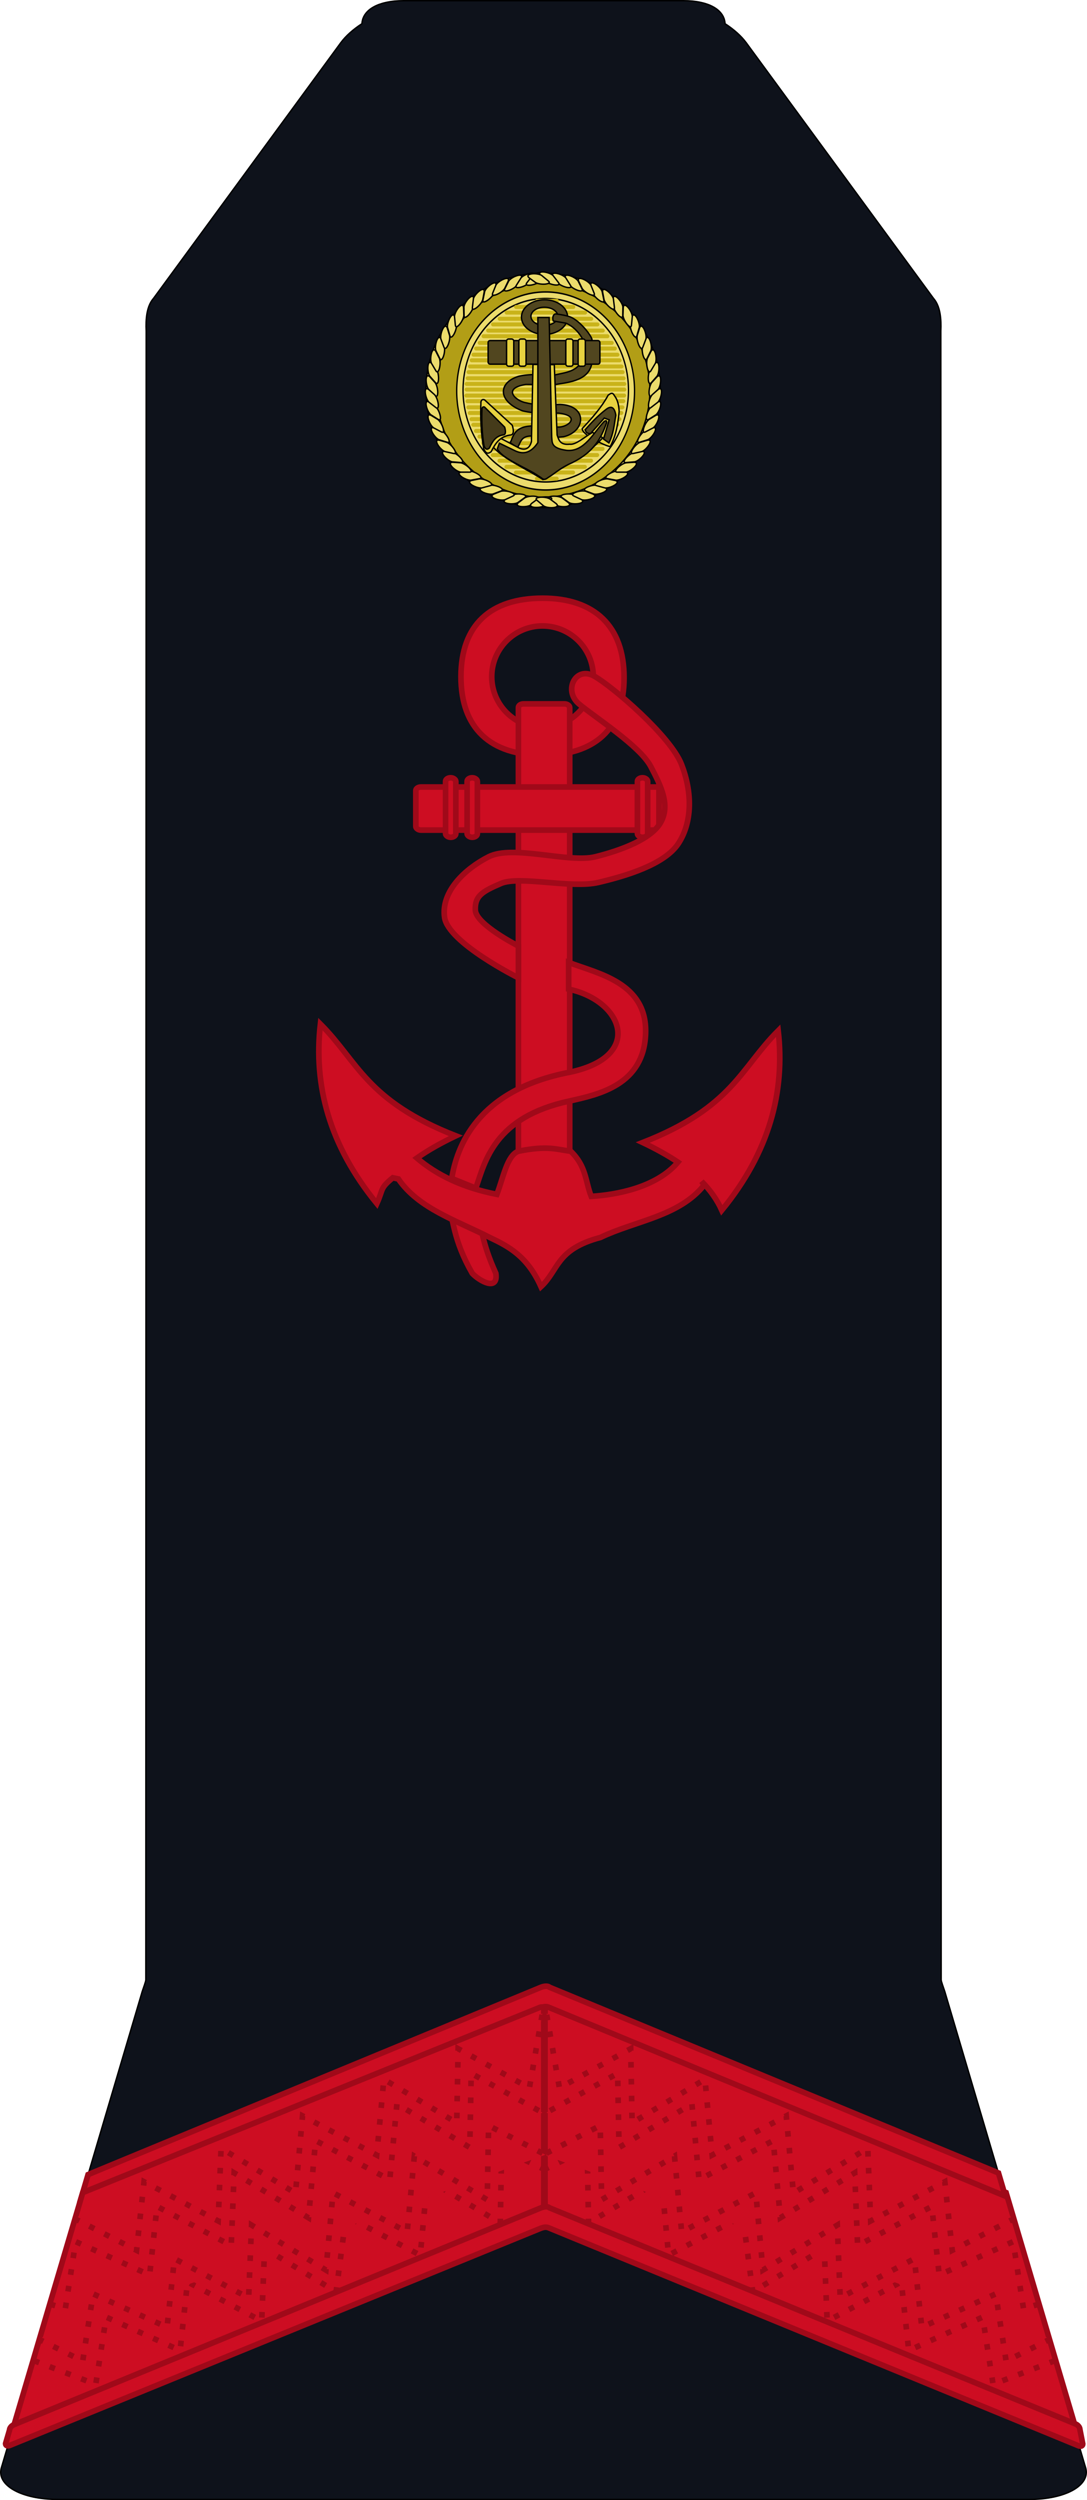 <?xml version="1.0" encoding="UTF-8" standalone="no"?>
<!-- Created with Inkscape (http://www.inkscape.org/) -->
<svg
   xmlns:dc="http://purl.org/dc/elements/1.1/"
   xmlns:cc="http://creativecommons.org/ns#"
   xmlns:rdf="http://www.w3.org/1999/02/22-rdf-syntax-ns#"
   xmlns:svg="http://www.w3.org/2000/svg"
   xmlns="http://www.w3.org/2000/svg"
   xmlns:sodipodi="http://sodipodi.sourceforge.net/DTD/sodipodi-0.dtd"
   xmlns:inkscape="http://www.inkscape.org/namespaces/inkscape"
   width="772.122"
   height="1775.656"
   id="svg13814"
   sodipodi:version="0.32"
   inkscape:version="0.46"
   version="1.0"
   sodipodi:docname="French Navy-Rama_NG-M1.svg"
   inkscape:output_extension="org.inkscape.output.svg.inkscape">
  <defs
     id="defs13816">
    <inkscape:perspective
       sodipodi:type="inkscape:persp3d"
       inkscape:vp_x="0 : 526.18109 : 1"
       inkscape:vp_y="0 : 1000 : 0"
       inkscape:vp_z="744.09448 : 526.18109 : 1"
       inkscape:persp3d-origin="372.04724 : 350.78739 : 1"
       id="perspective13822" />
  </defs>
  <sodipodi:namedview
     id="base"
     pagecolor="#ffffff"
     bordercolor="#666666"
     borderopacity="1.0"
     gridtolerance="10000"
     guidetolerance="10"
     objecttolerance="10"
     inkscape:pageopacity="0.0"
     inkscape:pageshadow="2"
     inkscape:zoom="0.0875"
     inkscape:cx="1702.2177"
     inkscape:cy="918.71663"
     inkscape:document-units="px"
     inkscape:current-layer="layer1"
     showgrid="false"
     inkscape:window-width="640"
     inkscape:window-height="667"
     inkscape:window-x="617"
     inkscape:window-y="0" />
  <g
     inkscape:label="Layer 1"
     inkscape:groupmode="layer"
     id="layer1"
     transform="translate(-353.939,464.037)">
    <path
       sodipodi:nodetypes="ccccccccccccccccccccccc"
       id="path13090"
       d="M 640.641,-463.537 C 622.356,-463.537 611.527,-456.93 611.047,-447.225 C 604.835,-443.18 599.625,-438.584 596.016,-433.725 L 463.016,-252.194 C 457.986,-246.453 457.4,-237.254 457.766,-228.944 L 457.516,942.025 C 457.518,943.292 456.024,947.084 454.984,950.275 L 354.922,1288.588 C 351.23,1301.069 369.109,1311.119 395.016,1311.119 L 697.766,1311.119 L 782.234,1311.119 L 1084.984,1311.119 C 1110.891,1311.119 1128.77,1301.069 1125.078,1288.588 L 1025.016,950.275 C 1023.976,947.084 1022.482,943.292 1022.484,942.025 L 1022.234,-228.944 C 1022.6,-237.254 1022.014,-246.453 1016.984,-252.194 L 883.984,-433.725 C 880.375,-438.584 875.165,-443.18 868.953,-447.225 C 868.472,-456.929 857.644,-463.537 839.359,-463.537 L 815.078,-463.537 L 664.922,-463.537 L 640.641,-463.537 z"
       style="fill:#0e121b;fill-opacity:1;fill-rule:evenodd;stroke:#000000;stroke-width:1;stroke-linecap:round;stroke-linejoin:miter;marker:none;marker-start:none;marker-mid:none;marker-end:none;stroke-miterlimit:4;stroke-dasharray:none;stroke-dashoffset:0;stroke-opacity:1;visibility:visible;display:inline;overflow:visible;enable-background:accumulate" />
    <g
       transform="translate(274.111,-77.938)"
       id="g13092">
      <g
         id="g13094">
        <path
           transform="translate(26.871,-450.242)"
           d="M 521.988,341.379 A 83.219,83.219 0 1 1 355.55,341.379 A 83.219,83.219 0 1 1 521.988,341.379 z"
           sodipodi:ry="83.219284"
           sodipodi:rx="83.219284"
           sodipodi:cy="341.37943"
           sodipodi:cx="438.76917"
           id="path13096"
           style="fill:#ecdc6c;fill-opacity:1;fill-rule:evenodd;stroke:#000000;stroke-width:1;stroke-linecap:round;stroke-linejoin:miter;marker:none;marker-start:none;marker-mid:none;marker-end:none;stroke-miterlimit:4;stroke-dasharray:none;stroke-dashoffset:0;stroke-opacity:1;visibility:visible;display:inline;overflow:visible;enable-background:accumulate"
           sodipodi:type="arc" />
        <path
           sodipodi:type="arc"
           style="fill:#b29e16;fill-opacity:1;fill-rule:evenodd;stroke:#000000;stroke-width:1.095;stroke-linecap:round;stroke-linejoin:miter;marker:none;marker-start:none;marker-mid:none;marker-end:none;stroke-miterlimit:4;stroke-dasharray:none;stroke-dashoffset:0;stroke-opacity:1;visibility:visible;display:inline;overflow:visible;enable-background:accumulate"
           id="path13098"
           sodipodi:cx="438.76917"
           sodipodi:cy="341.37943"
           sodipodi:rx="83.219284"
           sodipodi:ry="83.219284"
           d="M 521.988,341.379 A 83.219,83.219 0 1 1 355.55,341.379 A 83.219,83.219 0 1 1 521.988,341.379 z"
           transform="matrix(0.913,0,0,0.913,64.906,-420.649)" />
        <path
           transform="matrix(0.759,0,0,0.845,134.373,-396.882)"
           d="M 521.988,341.379 A 83.219,83.219 0 1 1 355.55,341.379 A 83.219,83.219 0 1 1 521.988,341.379 z"
           sodipodi:ry="83.219284"
           sodipodi:rx="83.219284"
           sodipodi:cy="341.37943"
           sodipodi:cx="438.76917"
           id="path13100"
           style="fill:#ecdc6c;fill-opacity:1;fill-rule:evenodd;stroke:#000000;stroke-width:1.249;stroke-linecap:round;stroke-linejoin:miter;marker:none;marker-start:none;marker-mid:none;marker-end:none;stroke-miterlimit:4;stroke-dasharray:none;stroke-dashoffset:0;stroke-opacity:1;visibility:visible;display:inline;overflow:visible;enable-background:accumulate"
           sodipodi:type="arc" />
        <path
           sodipodi:type="arc"
           style="fill:#ecdc6c;fill-opacity:1;fill-rule:evenodd;stroke:#000000;stroke-width:1.345;stroke-linecap:round;stroke-linejoin:miter;marker:none;marker-start:none;marker-mid:none;marker-end:none;stroke-miterlimit:4;stroke-dasharray:none;stroke-dashoffset:0;stroke-opacity:1;visibility:visible;display:inline;overflow:visible;enable-background:accumulate"
           id="path13102"
           sodipodi:cx="438.76917"
           sodipodi:cy="341.37943"
           sodipodi:rx="83.219284"
           sodipodi:ry="83.219284"
           d="M 521.988,341.379 A 83.219,83.219 0 1 1 355.55,341.379 A 83.219,83.219 0 1 1 521.988,341.379 z"
           transform="matrix(0.706,0,0,0.783,157.724,-376.259)" />
        <path
           sodipodi:nodetypes="ccccc"
           id="path13104"
           d="M 542.676,-114.273 L 546.54,-118.525 C 550.068,-121.786 549.631,-112.459 547.313,-109.507 L 542.933,-105.256 C 540.143,-102.285 540.305,-110.858 542.676,-114.273 z"
           style="fill:#ecdc6c;fill-opacity:1;fill-rule:evenodd;stroke:#000000;stroke-width:1px;stroke-linecap:butt;stroke-linejoin:miter;stroke-opacity:1" />
        <path
           sodipodi:nodetypes="ccccc"
           id="path13106"
           d="M 541.596,-123.388 L 545.112,-127.932 C 548.369,-131.463 548.674,-122.131 546.598,-119.004 L 542.569,-114.419 C 540.022,-111.237 539.505,-119.795 541.596,-123.388 z"
           style="fill:#ecdc6c;fill-opacity:1;fill-rule:evenodd;stroke:#000000;stroke-width:1px;stroke-linecap:butt;stroke-linejoin:miter;stroke-opacity:1" />
        <path
           sodipodi:nodetypes="ccccc"
           id="path13108"
           d="M 539.658,-131.519 L 542.279,-136.632 C 544.833,-140.701 546.846,-131.583 545.379,-128.129 L 542.261,-122.882 C 540.342,-119.286 538.261,-127.604 539.658,-131.519 z"
           style="fill:#ecdc6c;fill-opacity:1;fill-rule:evenodd;stroke:#000000;stroke-width:1px;stroke-linecap:butt;stroke-linejoin:miter;stroke-opacity:1" />
        <path
           sodipodi:nodetypes="ccccc"
           id="path13110"
           d="M 536.237,-140.036 L 538.444,-145.341 C 540.667,-149.599 543.397,-140.67 542.209,-137.11 L 539.517,-131.632 C 537.889,-127.895 535.156,-136.022 536.237,-140.036 z"
           style="fill:#ecdc6c;fill-opacity:1;fill-rule:evenodd;stroke:#000000;stroke-width:1px;stroke-linecap:butt;stroke-linejoin:miter;stroke-opacity:1" />
        <path
           sodipodi:nodetypes="ccccc"
           id="path13112"
           d="M 532.432,-147.709 L 534.115,-153.202 C 535.915,-157.656 539.497,-149.033 538.659,-145.374 L 536.509,-139.662 C 535.251,-135.785 531.744,-143.609 532.432,-147.709 z"
           style="fill:#ecdc6c;fill-opacity:1;fill-rule:evenodd;stroke:#000000;stroke-width:1px;stroke-linecap:butt;stroke-linejoin:miter;stroke-opacity:1" />
        <path
           sodipodi:nodetypes="ccccc"
           id="path13114"
           d="M 527.57,-155.493 L 528.812,-161.103 C 530.253,-165.685 534.507,-157.374 533.962,-153.66 L 532.273,-147.795 C 531.326,-143.831 527.209,-151.352 527.57,-155.493 z"
           style="fill:#ecdc6c;fill-opacity:1;fill-rule:evenodd;stroke:#000000;stroke-width:1px;stroke-linecap:butt;stroke-linejoin:miter;stroke-opacity:1" />
        <path
           sodipodi:nodetypes="ccccc"
           id="path13116"
           d="M 522.349,-162.022 L 522.54,-167.764 C 523.116,-172.534 528.824,-165.144 528.97,-161.394 L 528.386,-155.318 C 528.183,-151.248 522.755,-157.885 522.349,-162.022 z"
           style="fill:#ecdc6c;fill-opacity:1;fill-rule:evenodd;stroke:#000000;stroke-width:1px;stroke-linecap:butt;stroke-linejoin:miter;stroke-opacity:1" />
        <path
           sodipodi:nodetypes="ccccc"
           id="path13118"
           d="M 515.624,-168.268 L 515.359,-174.007 C 515.554,-178.807 521.83,-171.894 522.273,-168.167 L 522.173,-162.064 C 522.294,-157.99 516.357,-164.176 515.624,-168.268 z"
           style="fill:#ecdc6c;fill-opacity:1;fill-rule:evenodd;stroke:#000000;stroke-width:1px;stroke-linecap:butt;stroke-linejoin:miter;stroke-opacity:1" />
        <path
           sodipodi:nodetypes="ccccc"
           id="path13120"
           d="M 508.921,-173.144 L 507.868,-178.792 C 507.401,-183.573 514.569,-177.589 515.521,-173.959 L 516.261,-167.9 C 516.942,-163.881 510.21,-169.191 508.921,-173.144 z"
           style="fill:#ecdc6c;fill-opacity:1;fill-rule:evenodd;stroke:#000000;stroke-width:1px;stroke-linecap:butt;stroke-linejoin:miter;stroke-opacity:1" />
        <path
           sodipodi:nodetypes="ccccc"
           id="path13122"
           d="M 501.006,-177.791 L 499.509,-183.338 C 498.664,-188.067 506.284,-182.671 507.521,-179.127 L 508.74,-173.146 C 509.737,-169.194 502.605,-173.954 501.006,-177.791 z"
           style="fill:#ecdc6c;fill-opacity:1;fill-rule:evenodd;stroke:#000000;stroke-width:1px;stroke-linecap:butt;stroke-linejoin:miter;stroke-opacity:1" />
        <path
           sodipodi:nodetypes="ccccc"
           id="path13124"
           d="M 493.356,-181.16 L 490.866,-186.338 C 489.167,-190.831 497.648,-186.926 499.514,-183.67 L 501.811,-178.014 C 503.517,-174.313 495.631,-177.681 493.356,-181.16 z"
           style="fill:#ecdc6c;fill-opacity:1;fill-rule:evenodd;stroke:#000000;stroke-width:1px;stroke-linecap:butt;stroke-linejoin:miter;stroke-opacity:1" />
        <path
           sodipodi:nodetypes="ccccc"
           id="path13126"
           d="M 484.502,-183.58 L 481.609,-188.544 C 479.559,-192.889 488.324,-189.669 490.442,-186.571 L 493.18,-181.116 C 495.174,-177.561 487.047,-180.293 484.502,-183.58 z"
           style="fill:#ecdc6c;fill-opacity:1;fill-rule:evenodd;stroke:#000000;stroke-width:1px;stroke-linecap:butt;stroke-linejoin:miter;stroke-opacity:1" />
        <path
           sodipodi:nodetypes="ccccc"
           id="path13128"
           d="M 476.09,-185.184 L 472.73,-189.845 C 470.269,-193.971 479.304,-191.614 481.712,-188.736 L 484.965,-183.571 C 487.294,-180.226 478.94,-182.159 476.09,-185.184 z"
           style="fill:#ecdc6c;fill-opacity:1;fill-rule:evenodd;stroke:#000000;stroke-width:1px;stroke-linecap:butt;stroke-linejoin:miter;stroke-opacity:1" />
        <path
           sodipodi:nodetypes="ccccc"
           id="path13130"
           d="M 479.013,-32.518 L 483.621,-29.088 C 487.212,-25.896 477.887,-25.419 474.723,-27.437 L 470.064,-31.38 C 466.834,-33.867 475.382,-34.543 479.013,-32.518 z"
           style="fill:#ecdc6c;fill-opacity:1;fill-rule:evenodd;stroke:#000000;stroke-width:1px;stroke-linecap:butt;stroke-linejoin:miter;stroke-opacity:1" />
        <path
           sodipodi:nodetypes="ccccc"
           id="path13132"
           d="M 487.978,-34.484 L 492.844,-31.43 C 496.677,-28.533 487.419,-27.318 484.105,-29.078 L 479.147,-32.639 C 475.731,-34.862 484.198,-36.214 487.978,-34.484 z"
           style="fill:#ecdc6c;fill-opacity:1;fill-rule:evenodd;stroke:#000000;stroke-width:1px;stroke-linecap:butt;stroke-linejoin:miter;stroke-opacity:1" />
        <path
           sodipodi:nodetypes="ccccc"
           id="path13134"
           d="M 495.881,-37.208 L 501.225,-35.1 C 505.524,-32.956 496.647,-30.061 493.066,-31.183 L 487.539,-33.774 C 483.773,-35.331 491.847,-38.215 495.881,-37.208 z"
           style="fill:#ecdc6c;fill-opacity:1;fill-rule:evenodd;stroke:#000000;stroke-width:1px;stroke-linecap:butt;stroke-linejoin:miter;stroke-opacity:1" />
        <path
           sodipodi:nodetypes="ccccc"
           id="path13136"
           d="M 504.022,-41.446 L 509.517,-39.768 C 513.973,-37.972 505.353,-34.382 501.694,-35.217 L 495.979,-37.36 C 492.101,-38.614 499.922,-42.13 504.022,-41.446 z"
           style="fill:#ecdc6c;fill-opacity:1;fill-rule:evenodd;stroke:#000000;stroke-width:1px;stroke-linecap:butt;stroke-linejoin:miter;stroke-opacity:1" />
        <path
           sodipodi:nodetypes="ccccc"
           id="path13138"
           d="M 511.285,-45.984 L 516.917,-44.846 C 521.526,-43.489 513.294,-39.082 509.571,-39.558 L 503.676,-41.139 C 499.694,-42.011 507.138,-46.267 511.285,-45.984 z"
           style="fill:#ecdc6c;fill-opacity:1;fill-rule:evenodd;stroke:#000000;stroke-width:1px;stroke-linecap:butt;stroke-linejoin:miter;stroke-opacity:1" />
        <path
           sodipodi:nodetypes="ccccc"
           id="path13140"
           d="M 518.557,-51.584 L 524.261,-50.896 C 528.963,-49.91 521.107,-44.863 517.358,-45.043 L 511.356,-46.15 C 507.318,-46.705 514.4,-51.538 518.557,-51.584 z"
           style="fill:#ecdc6c;fill-opacity:1;fill-rule:evenodd;stroke:#000000;stroke-width:1px;stroke-linecap:butt;stroke-linejoin:miter;stroke-opacity:1" />
        <path
           sodipodi:nodetypes="ccccc"
           id="path13142"
           d="M 524.544,-57.418 L 530.277,-57.789 C 535.08,-57.683 528.285,-51.28 524.567,-50.767 L 518.463,-50.754 C 514.392,-50.558 520.466,-56.609 524.544,-57.418 z"
           style="fill:#ecdc6c;fill-opacity:1;fill-rule:evenodd;stroke:#000000;stroke-width:1px;stroke-linecap:butt;stroke-linejoin:miter;stroke-opacity:1" />
        <path
           sodipodi:nodetypes="ccccc"
           id="path13144"
           d="M 530.102,-64.722 L 535.788,-65.547 C 540.584,-65.822 534.318,-58.9 530.652,-58.094 L 524.569,-57.597 C 520.526,-57.078 526.101,-63.592 530.102,-64.722 z"
           style="fill:#ecdc6c;fill-opacity:1;fill-rule:evenodd;stroke:#000000;stroke-width:1px;stroke-linecap:butt;stroke-linejoin:miter;stroke-opacity:1" />
        <path
           sodipodi:nodetypes="ccccc"
           id="path13146"
           d="M 534.299,-71.87 L 539.817,-73.469 C 544.53,-74.402 539.276,-66.683 535.756,-65.381 L 529.799,-64.051 C 525.866,-62.981 530.492,-70.2 534.299,-71.87 z"
           style="fill:#ecdc6c;fill-opacity:1;fill-rule:evenodd;stroke:#000000;stroke-width:1px;stroke-linecap:butt;stroke-linejoin:miter;stroke-opacity:1" />
        <path
           sodipodi:nodetypes="ccccc"
           id="path13148"
           d="M 538.15,-80.201 L 543.524,-82.233 C 548.148,-83.537 543.522,-75.426 540.117,-73.848 L 534.284,-72.05 C 530.448,-70.671 534.487,-78.235 538.15,-80.201 z"
           style="fill:#ecdc6c;fill-opacity:1;fill-rule:evenodd;stroke:#000000;stroke-width:1px;stroke-linecap:butt;stroke-linejoin:miter;stroke-opacity:1" />
        <path
           sodipodi:nodetypes="ccccc"
           id="path13150"
           d="M 540.754,-88.144 L 545.664,-91.129 C 549.969,-93.259 546.912,-84.437 543.854,-82.261 L 538.451,-79.422 C 534.934,-77.362 537.515,-85.539 540.754,-88.144 z"
           style="fill:#ecdc6c;fill-opacity:1;fill-rule:evenodd;stroke:#000000;stroke-width:1px;stroke-linecap:butt;stroke-linejoin:miter;stroke-opacity:1" />
        <path
           sodipodi:nodetypes="ccccc"
           id="path13152"
           d="M 542.297,-97.192 L 546.954,-100.556 C 551.078,-103.022 548.73,-93.984 545.854,-91.573 L 540.693,-88.314 C 537.35,-85.982 539.275,-94.338 542.297,-97.192 z"
           style="fill:#ecdc6c;fill-opacity:1;fill-rule:evenodd;stroke:#000000;stroke-width:1px;stroke-linecap:butt;stroke-linejoin:miter;stroke-opacity:1" />
        <path
           sodipodi:nodetypes="ccccc"
           id="path13154"
           d="M 543.071,-105.721 L 547.38,-109.521 C 551.245,-112.373 549.784,-103.151 547.155,-100.473 L 542.333,-96.73 C 539.232,-94.085 540.339,-102.588 543.071,-105.721 z"
           style="fill:#ecdc6c;fill-opacity:1;fill-rule:evenodd;stroke:#000000;stroke-width:1px;stroke-linecap:butt;stroke-linejoin:miter;stroke-opacity:1" />
        <path
           style="fill:#ecdc6c;fill-opacity:1;fill-rule:evenodd;stroke:#000000;stroke-width:1px;stroke-linecap:butt;stroke-linejoin:miter;stroke-opacity:1"
           d="M 388.968,-114.273 L 385.103,-118.525 C 381.576,-121.786 382.013,-112.459 384.33,-109.507 L 388.71,-105.256 C 391.501,-102.285 391.338,-110.858 388.968,-114.273 z"
           id="path13156"
           sodipodi:nodetypes="ccccc" />
        <path
           style="fill:#ecdc6c;fill-opacity:1;fill-rule:evenodd;stroke:#000000;stroke-width:1px;stroke-linecap:butt;stroke-linejoin:miter;stroke-opacity:1"
           d="M 390.047,-123.388 L 386.532,-127.932 C 383.274,-131.463 382.97,-122.131 385.046,-119.004 L 389.075,-114.419 C 391.621,-111.237 392.139,-119.795 390.047,-123.388 z"
           id="path13158"
           sodipodi:nodetypes="ccccc" />
        <path
           style="fill:#ecdc6c;fill-opacity:1;fill-rule:evenodd;stroke:#000000;stroke-width:1px;stroke-linecap:butt;stroke-linejoin:miter;stroke-opacity:1"
           d="M 391.986,-131.519 L 389.365,-136.632 C 386.811,-140.701 384.798,-131.583 386.265,-128.129 L 389.383,-122.882 C 391.302,-119.286 393.382,-127.604 391.986,-131.519 z"
           id="path13160"
           sodipodi:nodetypes="ccccc" />
        <path
           style="fill:#ecdc6c;fill-opacity:1;fill-rule:evenodd;stroke:#000000;stroke-width:1px;stroke-linecap:butt;stroke-linejoin:miter;stroke-opacity:1"
           d="M 395.407,-140.036 L 393.2,-145.341 C 390.977,-149.599 388.247,-140.67 389.435,-137.11 L 392.127,-131.632 C 393.755,-127.895 396.488,-136.022 395.407,-140.036 z"
           id="path13162"
           sodipodi:nodetypes="ccccc" />
        <path
           style="fill:#ecdc6c;fill-opacity:1;fill-rule:evenodd;stroke:#000000;stroke-width:1px;stroke-linecap:butt;stroke-linejoin:miter;stroke-opacity:1"
           d="M 399.212,-147.709 L 397.529,-153.202 C 395.728,-157.656 392.147,-149.033 392.985,-145.374 L 395.134,-139.662 C 396.393,-135.785 399.9,-143.609 399.212,-147.709 z"
           id="path13164"
           sodipodi:nodetypes="ccccc" />
        <path
           style="fill:#ecdc6c;fill-opacity:1;fill-rule:evenodd;stroke:#000000;stroke-width:1px;stroke-linecap:butt;stroke-linejoin:miter;stroke-opacity:1"
           d="M 404.074,-155.493 L 402.832,-161.103 C 401.39,-165.685 397.136,-157.374 397.681,-153.66 L 399.371,-147.795 C 400.318,-143.831 404.435,-151.352 404.074,-155.493 z"
           id="path13166"
           sodipodi:nodetypes="ccccc" />
        <path
           style="fill:#ecdc6c;fill-opacity:1;fill-rule:evenodd;stroke:#000000;stroke-width:1px;stroke-linecap:butt;stroke-linejoin:miter;stroke-opacity:1"
           d="M 409.294,-162.022 L 409.103,-167.764 C 408.528,-172.534 402.82,-165.144 402.674,-161.394 L 403.258,-155.318 C 403.46,-151.248 408.888,-157.885 409.294,-162.022 z"
           id="path13168"
           sodipodi:nodetypes="ccccc" />
        <path
           style="fill:#ecdc6c;fill-opacity:1;fill-rule:evenodd;stroke:#000000;stroke-width:1px;stroke-linecap:butt;stroke-linejoin:miter;stroke-opacity:1"
           d="M 416.02,-168.268 L 416.285,-174.007 C 416.09,-178.807 409.814,-171.894 409.37,-168.167 L 409.471,-162.064 C 409.349,-157.99 415.287,-164.176 416.02,-168.268 z"
           id="path13170"
           sodipodi:nodetypes="ccccc" />
        <path
           style="fill:#ecdc6c;fill-opacity:1;fill-rule:evenodd;stroke:#000000;stroke-width:1px;stroke-linecap:butt;stroke-linejoin:miter;stroke-opacity:1"
           d="M 422.723,-173.144 L 423.775,-178.792 C 424.242,-183.573 417.075,-177.589 416.123,-173.959 L 415.382,-167.9 C 414.702,-163.881 421.434,-169.191 422.723,-173.144 z"
           id="path13172"
           sodipodi:nodetypes="ccccc" />
        <path
           style="fill:#ecdc6c;fill-opacity:1;fill-rule:evenodd;stroke:#000000;stroke-width:1px;stroke-linecap:butt;stroke-linejoin:miter;stroke-opacity:1"
           d="M 430.638,-177.791 L 432.135,-183.338 C 432.98,-188.067 425.36,-182.671 424.123,-179.127 L 422.904,-173.146 C 421.907,-169.194 429.039,-173.954 430.638,-177.791 z"
           id="path13174"
           sodipodi:nodetypes="ccccc" />
        <path
           style="fill:#ecdc6c;fill-opacity:1;fill-rule:evenodd;stroke:#000000;stroke-width:1px;stroke-linecap:butt;stroke-linejoin:miter;stroke-opacity:1"
           d="M 438.288,-181.16 L 440.778,-186.338 C 442.477,-190.831 433.996,-186.926 432.13,-183.67 L 429.833,-178.014 C 428.127,-174.313 436.012,-177.681 438.288,-181.16 z"
           id="path13176"
           sodipodi:nodetypes="ccccc" />
        <path
           style="fill:#ecdc6c;fill-opacity:1;fill-rule:evenodd;stroke:#000000;stroke-width:1px;stroke-linecap:butt;stroke-linejoin:miter;stroke-opacity:1"
           d="M 447.142,-183.58 L 450.034,-188.544 C 452.084,-192.889 443.32,-189.669 441.201,-186.571 L 438.464,-181.116 C 436.469,-177.561 444.597,-180.293 447.142,-183.58 z"
           id="path13178"
           sodipodi:nodetypes="ccccc" />
        <path
           style="fill:#ecdc6c;fill-opacity:1;fill-rule:evenodd;stroke:#000000;stroke-width:1px;stroke-linecap:butt;stroke-linejoin:miter;stroke-opacity:1"
           d="M 455.554,-185.184 L 458.914,-189.845 C 461.375,-193.971 452.34,-191.614 449.931,-188.736 L 446.678,-183.571 C 444.35,-180.226 452.703,-182.159 455.554,-185.184 z"
           id="path13180"
           sodipodi:nodetypes="ccccc" />
        <path
           style="fill:#ecdc6c;fill-opacity:1;fill-rule:evenodd;stroke:#000000;stroke-width:1px;stroke-linecap:butt;stroke-linejoin:miter;stroke-opacity:1"
           d="M 452.631,-32.518 L 448.022,-29.088 C 444.432,-25.896 453.757,-25.419 456.921,-27.437 L 461.58,-31.38 C 464.81,-33.867 456.262,-34.543 452.631,-32.518 z"
           id="path13182"
           sodipodi:nodetypes="ccccc" />
        <path
           style="fill:#ecdc6c;fill-opacity:1;fill-rule:evenodd;stroke:#000000;stroke-width:1px;stroke-linecap:butt;stroke-linejoin:miter;stroke-opacity:1"
           d="M 443.666,-34.484 L 438.8,-31.43 C 434.967,-28.533 444.225,-27.318 447.539,-29.078 L 452.497,-32.639 C 455.913,-34.862 447.446,-36.214 443.666,-34.484 z"
           id="path13184"
           sodipodi:nodetypes="ccccc" />
        <path
           style="fill:#ecdc6c;fill-opacity:1;fill-rule:evenodd;stroke:#000000;stroke-width:1px;stroke-linecap:butt;stroke-linejoin:miter;stroke-opacity:1"
           d="M 435.763,-37.208 L 430.419,-35.1 C 426.12,-32.956 434.996,-30.061 438.578,-31.183 L 444.105,-33.774 C 447.871,-35.331 439.796,-38.215 435.763,-37.208 z"
           id="path13186"
           sodipodi:nodetypes="ccccc" />
        <path
           style="fill:#ecdc6c;fill-opacity:1;fill-rule:evenodd;stroke:#000000;stroke-width:1px;stroke-linecap:butt;stroke-linejoin:miter;stroke-opacity:1"
           d="M 427.622,-41.446 L 422.127,-39.768 C 417.671,-37.972 426.29,-34.382 429.95,-35.217 L 435.665,-37.36 C 439.543,-38.614 431.722,-42.13 427.622,-41.446 z"
           id="path13188"
           sodipodi:nodetypes="ccccc" />
        <path
           style="fill:#ecdc6c;fill-opacity:1;fill-rule:evenodd;stroke:#000000;stroke-width:1px;stroke-linecap:butt;stroke-linejoin:miter;stroke-opacity:1"
           d="M 420.358,-45.984 L 414.727,-44.846 C 410.118,-43.489 418.35,-39.082 422.072,-39.558 L 427.968,-41.139 C 431.949,-42.011 424.506,-46.267 420.358,-45.984 z"
           id="path13190"
           sodipodi:nodetypes="ccccc" />
        <path
           style="fill:#ecdc6c;fill-opacity:1;fill-rule:evenodd;stroke:#000000;stroke-width:1px;stroke-linecap:butt;stroke-linejoin:miter;stroke-opacity:1"
           d="M 413.087,-51.584 L 407.383,-50.896 C 402.681,-49.91 410.537,-44.863 414.285,-45.043 L 420.288,-46.15 C 424.326,-46.705 417.243,-51.538 413.087,-51.584 z"
           id="path13192"
           sodipodi:nodetypes="ccccc" />
        <path
           style="fill:#ecdc6c;fill-opacity:1;fill-rule:evenodd;stroke:#000000;stroke-width:1px;stroke-linecap:butt;stroke-linejoin:miter;stroke-opacity:1"
           d="M 407.1,-57.418 L 401.366,-57.789 C 396.564,-57.683 403.359,-51.28 407.077,-50.767 L 413.181,-50.754 C 417.252,-50.558 411.177,-56.609 407.1,-57.418 z"
           id="path13194"
           sodipodi:nodetypes="ccccc" />
        <path
           style="fill:#ecdc6c;fill-opacity:1;fill-rule:evenodd;stroke:#000000;stroke-width:1px;stroke-linecap:butt;stroke-linejoin:miter;stroke-opacity:1"
           d="M 401.542,-64.722 L 395.856,-65.547 C 391.06,-65.822 397.326,-58.9 400.992,-58.094 L 407.075,-57.597 C 411.118,-57.078 405.543,-63.592 401.542,-64.722 z"
           id="path13196"
           sodipodi:nodetypes="ccccc" />
        <path
           style="fill:#ecdc6c;fill-opacity:1;fill-rule:evenodd;stroke:#000000;stroke-width:1px;stroke-linecap:butt;stroke-linejoin:miter;stroke-opacity:1"
           d="M 397.345,-71.87 L 391.827,-73.469 C 387.114,-74.402 392.368,-66.683 395.888,-65.381 L 401.845,-64.051 C 405.778,-62.981 401.152,-70.2 397.345,-71.87 z"
           id="path13198"
           sodipodi:nodetypes="ccccc" />
        <path
           style="fill:#ecdc6c;fill-opacity:1;fill-rule:evenodd;stroke:#000000;stroke-width:1px;stroke-linecap:butt;stroke-linejoin:miter;stroke-opacity:1"
           d="M 393.494,-80.201 L 388.12,-82.233 C 383.496,-83.537 388.121,-75.426 391.527,-73.848 L 397.36,-72.05 C 401.195,-70.671 397.157,-78.235 393.494,-80.201 z"
           id="path13200"
           sodipodi:nodetypes="ccccc" />
        <path
           style="fill:#ecdc6c;fill-opacity:1;fill-rule:evenodd;stroke:#000000;stroke-width:1px;stroke-linecap:butt;stroke-linejoin:miter;stroke-opacity:1"
           d="M 390.89,-88.144 L 385.98,-91.129 C 381.674,-93.259 384.731,-84.437 387.79,-82.261 L 393.193,-79.422 C 396.71,-77.362 394.129,-85.539 390.89,-88.144 z"
           id="path13202"
           sodipodi:nodetypes="ccccc" />
        <path
           style="fill:#ecdc6c;fill-opacity:1;fill-rule:evenodd;stroke:#000000;stroke-width:1px;stroke-linecap:butt;stroke-linejoin:miter;stroke-opacity:1"
           d="M 389.347,-97.192 L 384.689,-100.556 C 380.566,-103.022 382.914,-93.984 385.79,-91.573 L 390.951,-88.314 C 394.294,-85.982 392.369,-94.338 389.347,-97.192 z"
           id="path13204"
           sodipodi:nodetypes="ccccc" />
        <path
           style="fill:#ecdc6c;fill-opacity:1;fill-rule:evenodd;stroke:#000000;stroke-width:1px;stroke-linecap:butt;stroke-linejoin:miter;stroke-opacity:1"
           d="M 388.573,-105.721 L 384.264,-109.521 C 380.398,-112.373 381.86,-103.151 384.489,-100.473 L 389.311,-96.73 C 392.412,-94.085 391.305,-102.588 388.573,-105.721 z"
           id="path13206"
           sodipodi:nodetypes="ccccc" />
        <path
           style="fill:#ecdc6c;fill-opacity:1;fill-rule:evenodd;stroke:#000000;stroke-width:1px;stroke-linecap:butt;stroke-linejoin:miter;stroke-opacity:1"
           d="M 462.072,-31.988 L 457.464,-28.557 C 453.873,-25.366 463.198,-24.888 466.362,-26.906 L 471.022,-30.849 C 474.251,-33.336 465.703,-34.013 462.072,-31.988 z"
           id="path13208"
           sodipodi:nodetypes="ccccc" />
        <path
           sodipodi:nodetypes="ccccc"
           id="path13210"
           d="M 470.326,-31.806 L 474.935,-28.375 C 478.525,-25.184 469.2,-24.706 466.036,-26.724 L 461.377,-30.667 C 458.147,-33.154 466.695,-33.83 470.326,-31.806 z"
           style="fill:#ecdc6c;fill-opacity:1;fill-rule:evenodd;stroke:#000000;stroke-width:1px;stroke-linecap:butt;stroke-linejoin:miter;stroke-opacity:1" />
        <path
           style="fill:#ecdc6c;fill-opacity:1;fill-rule:evenodd;stroke:#000000;stroke-width:1px;stroke-linecap:butt;stroke-linejoin:miter;stroke-opacity:1"
           d="M 463.122,-186.108 L 466.91,-190.428 C 469.752,-194.301 460.534,-192.814 457.863,-190.178 L 454.133,-185.346 C 451.497,-182.238 459.996,-183.368 463.122,-186.108 z"
           id="path13212"
           sodipodi:nodetypes="ccccc" />
        <path
           sodipodi:nodetypes="ccccc"
           id="path13214"
           d="M 467.454,-186.29 L 463.667,-190.61 C 460.824,-194.483 470.042,-192.996 472.714,-190.36 L 476.443,-185.528 C 479.08,-182.42 470.58,-183.55 467.454,-186.29 z"
           style="fill:#ecdc6c;fill-opacity:1;fill-rule:evenodd;stroke:#000000;stroke-width:1px;stroke-linecap:butt;stroke-linejoin:miter;stroke-opacity:1" />
        <path
           sodipodi:nodetypes="ccccc"
           id="path13216"
           d="M 460.296,-185.397 L 455.656,-188.787 C 452.037,-191.946 461.358,-192.507 464.54,-190.517 L 469.234,-186.616 C 472.485,-184.158 463.944,-183.405 460.296,-185.397 z"
           style="fill:#ecdc6c;fill-opacity:1;fill-rule:evenodd;stroke:#000000;stroke-width:1px;stroke-linecap:butt;stroke-linejoin:miter;stroke-opacity:1" />
        <g
           style="fill:#c9b319;fill-opacity:1;stroke:none"
           transform="translate(-1454.389,-253.107)"
           id="g13218">
          <rect
             style="fill:#c9b319;fill-opacity:1;fill-rule:evenodd;stroke:none;stroke-width:1;stroke-linecap:round;stroke-linejoin:miter;marker:none;marker-start:none;marker-mid:none;marker-end:none;stroke-miterlimit:4;stroke-dasharray:none;stroke-dashoffset:0;stroke-opacity:1;visibility:visible;display:inline;overflow:visible;enable-background:accumulate"
             id="rect13220"
             width="114.91"
             height="2.834"
             x="1864.217"
             y="138.266"
             ry="1.417"
             rx="1.417" />
          <rect
             rx="1.417"
             ry="1.417"
             y="134.258"
             x="1864.99"
             height="2.834"
             width="113.621"
             id="rect13222"
             style="fill:#c9b319;fill-opacity:1;fill-rule:evenodd;stroke:none;stroke-width:1;stroke-linecap:round;stroke-linejoin:miter;marker:none;marker-start:none;marker-mid:none;marker-end:none;stroke-miterlimit:4;stroke-dasharray:none;stroke-dashoffset:0;stroke-opacity:1;visibility:visible;display:inline;overflow:visible;enable-background:accumulate" />
          <rect
             rx="1.417"
             ry="1.417"
             y="129.886"
             x="1865.581"
             height="2.834"
             width="112.333"
             id="rect13224"
             style="fill:#c9b319;fill-opacity:1;fill-rule:evenodd;stroke:none;stroke-width:1;stroke-linecap:round;stroke-linejoin:miter;marker:none;marker-start:none;marker-mid:none;marker-end:none;stroke-miterlimit:4;stroke-dasharray:none;stroke-dashoffset:0;stroke-opacity:1;visibility:visible;display:inline;overflow:visible;enable-background:accumulate" />
          <rect
             style="fill:#c9b319;fill-opacity:1;fill-rule:evenodd;stroke:none;stroke-width:1;stroke-linecap:round;stroke-linejoin:miter;marker:none;marker-start:none;marker-mid:none;marker-end:none;stroke-miterlimit:4;stroke-dasharray:none;stroke-dashoffset:0;stroke-opacity:1;visibility:visible;display:inline;overflow:visible;enable-background:accumulate"
             id="rect13226"
             width="110.53"
             height="2.834"
             x="1866.611"
             y="125.878"
             ry="1.417"
             rx="1.417" />
          <rect
             rx="1.417"
             ry="1.417"
             y="121.505"
             x="1867.824"
             height="2.834"
             width="107.953"
             id="rect13228"
             style="fill:#c9b319;fill-opacity:1;fill-rule:evenodd;stroke:none;stroke-width:1;stroke-linecap:round;stroke-linejoin:miter;marker:none;marker-start:none;marker-mid:none;marker-end:none;stroke-miterlimit:4;stroke-dasharray:none;stroke-dashoffset:0;stroke-opacity:1;visibility:visible;display:inline;overflow:visible;enable-background:accumulate" />
          <rect
             style="fill:#c9b319;fill-opacity:1;fill-rule:evenodd;stroke:none;stroke-width:1;stroke-linecap:round;stroke-linejoin:miter;marker:none;marker-start:none;marker-mid:none;marker-end:none;stroke-miterlimit:4;stroke-dasharray:none;stroke-dashoffset:0;stroke-opacity:1;visibility:visible;display:inline;overflow:visible;enable-background:accumulate"
             id="rect13230"
             width="105.119"
             height="2.834"
             x="1869.112"
             y="117.497"
             ry="1.417"
             rx="1.417" />
          <rect
             style="fill:#c9b319;fill-opacity:1;fill-rule:evenodd;stroke:none;stroke-width:1;stroke-linecap:round;stroke-linejoin:miter;marker:none;marker-start:none;marker-mid:none;marker-end:none;stroke-miterlimit:4;stroke-dasharray:none;stroke-dashoffset:0;stroke-opacity:1;visibility:visible;display:inline;overflow:visible;enable-background:accumulate"
             id="rect13232"
             width="101.428"
             height="2.834"
             x="1870.958"
             y="113.125"
             ry="1.417"
             rx="1.417" />
          <rect
             rx="1.417"
             ry="1.417"
             y="109.117"
             x="1873.508"
             height="2.834"
             width="96.691"
             id="rect13234"
             style="fill:#c9b319;fill-opacity:1;fill-rule:evenodd;stroke:none;stroke-width:1;stroke-linecap:round;stroke-linejoin:miter;marker:none;marker-start:none;marker-mid:none;marker-end:none;stroke-miterlimit:4;stroke-dasharray:none;stroke-dashoffset:0;stroke-opacity:1;visibility:visible;display:inline;overflow:visible;enable-background:accumulate" />
          <rect
             rx="1.417"
             ry="1.417"
             y="104.38"
             x="1876.241"
             height="2.834"
             width="90.862"
             id="rect13236"
             style="fill:#c9b319;fill-opacity:1;fill-rule:evenodd;stroke:none;stroke-width:1;stroke-linecap:round;stroke-linejoin:miter;marker:none;marker-start:none;marker-mid:none;marker-end:none;stroke-miterlimit:4;stroke-dasharray:none;stroke-dashoffset:0;stroke-opacity:1;visibility:visible;display:inline;overflow:visible;enable-background:accumulate" />
          <rect
             style="fill:#c9b319;fill-opacity:1;fill-rule:evenodd;stroke:none;stroke-width:1;stroke-linecap:round;stroke-linejoin:miter;marker:none;marker-start:none;marker-mid:none;marker-end:none;stroke-miterlimit:4;stroke-dasharray:none;stroke-dashoffset:0;stroke-opacity:1;visibility:visible;display:inline;overflow:visible;enable-background:accumulate"
             id="rect13238"
             width="84.303"
             height="2.834"
             x="1879.52"
             y="100.372"
             ry="1.417"
             rx="1.417" />
          <rect
             style="fill:#c9b319;fill-opacity:1;fill-rule:evenodd;stroke:none;stroke-width:1;stroke-linecap:round;stroke-linejoin:miter;marker:none;marker-start:none;marker-mid:none;marker-end:none;stroke-miterlimit:4;stroke-dasharray:none;stroke-dashoffset:0;stroke-opacity:1;visibility:visible;display:inline;overflow:visible;enable-background:accumulate"
             id="rect13240"
             width="77.016"
             height="2.834"
             x="1882.982"
             y="96"
             ry="1.417"
             rx="1.417" />
          <rect
             rx="1.417"
             ry="1.417"
             y="91.992"
             x="1887.718"
             height="2.834"
             width="67.907"
             id="rect13242"
             style="fill:#c9b319;fill-opacity:1;fill-rule:evenodd;stroke:none;stroke-width:1;stroke-linecap:round;stroke-linejoin:miter;marker:none;marker-start:none;marker-mid:none;marker-end:none;stroke-miterlimit:4;stroke-dasharray:none;stroke-dashoffset:0;stroke-opacity:1;visibility:visible;display:inline;overflow:visible;enable-background:accumulate" />
          <rect
             style="fill:#c9b319;fill-opacity:1;fill-rule:evenodd;stroke:none;stroke-width:1;stroke-linecap:round;stroke-linejoin:miter;marker:none;marker-start:none;marker-mid:none;marker-end:none;stroke-miterlimit:4;stroke-dasharray:none;stroke-dashoffset:0;stroke-opacity:1;visibility:visible;display:inline;overflow:visible;enable-background:accumulate"
             id="rect13244"
             width="58.615"
             height="2.834"
             x="1892.638"
             y="87.619"
             ry="1.417"
             rx="1.417" />
          <rect
             rx="1.417"
             ry="1.417"
             y="83.611"
             x="1899.378"
             height="2.834"
             width="43.494"
             id="rect13246"
             style="fill:#c9b319;fill-opacity:1;fill-rule:evenodd;stroke:none;stroke-width:1;stroke-linecap:round;stroke-linejoin:miter;marker:none;marker-start:none;marker-mid:none;marker-end:none;stroke-miterlimit:4;stroke-dasharray:none;stroke-dashoffset:0;stroke-opacity:1;visibility:visible;display:inline;overflow:visible;enable-background:accumulate" />
          <rect
             rx="1.417"
             ry="1.417"
             y="79.239"
             x="1914.317"
             height="2.834"
             width="16.895"
             id="rect13248"
             style="fill:#c9b319;fill-opacity:1;fill-rule:evenodd;stroke:none;stroke-width:1;stroke-linecap:round;stroke-linejoin:miter;marker:none;marker-start:none;marker-mid:none;marker-end:none;stroke-miterlimit:4;stroke-dasharray:none;stroke-dashoffset:0;stroke-opacity:1;visibility:visible;display:inline;overflow:visible;enable-background:accumulate" />
          <rect
             style="fill:#c9b319;fill-opacity:1;fill-rule:evenodd;stroke:none;stroke-width:1;stroke-linecap:round;stroke-linejoin:miter;marker:none;marker-start:none;marker-mid:none;marker-end:none;stroke-miterlimit:4;stroke-dasharray:none;stroke-dashoffset:0;stroke-opacity:1;visibility:visible;display:inline;overflow:visible;enable-background:accumulate"
             id="rect13250"
             width="114.91"
             height="2.834"
             x="1864.066"
             y="-149.353"
             ry="1.417"
             rx="1.417"
             transform="scale(1,-1)" />
          <rect
             rx="1.417"
             ry="1.417"
             y="-153.361"
             x="1864.839"
             height="2.834"
             width="113.621"
             id="rect13252"
             style="fill:#c9b319;fill-opacity:1;fill-rule:evenodd;stroke:none;stroke-width:1;stroke-linecap:round;stroke-linejoin:miter;marker:none;marker-start:none;marker-mid:none;marker-end:none;stroke-miterlimit:4;stroke-dasharray:none;stroke-dashoffset:0;stroke-opacity:1;visibility:visible;display:inline;overflow:visible;enable-background:accumulate"
             transform="scale(1,-1)" />
          <rect
             rx="1.417"
             ry="1.417"
             y="-157.734"
             x="1865.429"
             height="2.834"
             width="112.333"
             id="rect13254"
             style="fill:#c9b319;fill-opacity:1;fill-rule:evenodd;stroke:none;stroke-width:1;stroke-linecap:round;stroke-linejoin:miter;marker:none;marker-start:none;marker-mid:none;marker-end:none;stroke-miterlimit:4;stroke-dasharray:none;stroke-dashoffset:0;stroke-opacity:1;visibility:visible;display:inline;overflow:visible;enable-background:accumulate"
             transform="scale(1,-1)" />
          <rect
             style="fill:#c9b319;fill-opacity:1;fill-rule:evenodd;stroke:none;stroke-width:1;stroke-linecap:round;stroke-linejoin:miter;marker:none;marker-start:none;marker-mid:none;marker-end:none;stroke-miterlimit:4;stroke-dasharray:none;stroke-dashoffset:0;stroke-opacity:1;visibility:visible;display:inline;overflow:visible;enable-background:accumulate"
             id="rect13256"
             width="110.53"
             height="2.834"
             x="1866.46"
             y="-161.742"
             ry="1.417"
             rx="1.417"
             transform="scale(1,-1)" />
          <rect
             rx="1.417"
             ry="1.417"
             y="-166.114"
             x="1867.673"
             height="2.834"
             width="107.953"
             id="rect13258"
             style="fill:#c9b319;fill-opacity:1;fill-rule:evenodd;stroke:none;stroke-width:1;stroke-linecap:round;stroke-linejoin:miter;marker:none;marker-start:none;marker-mid:none;marker-end:none;stroke-miterlimit:4;stroke-dasharray:none;stroke-dashoffset:0;stroke-opacity:1;visibility:visible;display:inline;overflow:visible;enable-background:accumulate"
             transform="scale(1,-1)" />
          <rect
             style="fill:#c9b319;fill-opacity:1;fill-rule:evenodd;stroke:none;stroke-width:1;stroke-linecap:round;stroke-linejoin:miter;marker:none;marker-start:none;marker-mid:none;marker-end:none;stroke-miterlimit:4;stroke-dasharray:none;stroke-dashoffset:0;stroke-opacity:1;visibility:visible;display:inline;overflow:visible;enable-background:accumulate"
             id="rect13260"
             width="105.119"
             height="2.834"
             x="1868.961"
             y="-170.122"
             ry="1.417"
             rx="1.417"
             transform="scale(1,-1)" />
          <rect
             style="fill:#c9b319;fill-opacity:1;fill-rule:evenodd;stroke:none;stroke-width:1;stroke-linecap:round;stroke-linejoin:miter;marker:none;marker-start:none;marker-mid:none;marker-end:none;stroke-miterlimit:4;stroke-dasharray:none;stroke-dashoffset:0;stroke-opacity:1;visibility:visible;display:inline;overflow:visible;enable-background:accumulate"
             id="rect13262"
             width="101.428"
             height="2.834"
             x="1870.806"
             y="-174.495"
             ry="1.417"
             rx="1.417"
             transform="scale(1,-1)" />
          <rect
             rx="1.417"
             ry="1.417"
             y="-178.503"
             x="1873.357"
             height="2.834"
             width="96.691"
             id="rect13264"
             style="fill:#c9b319;fill-opacity:1;fill-rule:evenodd;stroke:none;stroke-width:1;stroke-linecap:round;stroke-linejoin:miter;marker:none;marker-start:none;marker-mid:none;marker-end:none;stroke-miterlimit:4;stroke-dasharray:none;stroke-dashoffset:0;stroke-opacity:1;visibility:visible;display:inline;overflow:visible;enable-background:accumulate"
             transform="scale(1,-1)" />
          <rect
             rx="1.417"
             ry="1.417"
             y="-183.239"
             x="1876.09"
             height="2.834"
             width="90.862"
             id="rect13266"
             style="fill:#c9b319;fill-opacity:1;fill-rule:evenodd;stroke:none;stroke-width:1;stroke-linecap:round;stroke-linejoin:miter;marker:none;marker-start:none;marker-mid:none;marker-end:none;stroke-miterlimit:4;stroke-dasharray:none;stroke-dashoffset:0;stroke-opacity:1;visibility:visible;display:inline;overflow:visible;enable-background:accumulate"
             transform="scale(1,-1)" />
          <rect
             style="fill:#c9b319;fill-opacity:1;fill-rule:evenodd;stroke:none;stroke-width:1;stroke-linecap:round;stroke-linejoin:miter;marker:none;marker-start:none;marker-mid:none;marker-end:none;stroke-miterlimit:4;stroke-dasharray:none;stroke-dashoffset:0;stroke-opacity:1;visibility:visible;display:inline;overflow:visible;enable-background:accumulate"
             id="rect13268"
             width="84.303"
             height="2.834"
             x="1879.369"
             y="-187.247"
             ry="1.417"
             rx="1.417"
             transform="scale(1,-1)" />
          <rect
             style="fill:#c9b319;fill-opacity:1;fill-rule:evenodd;stroke:none;stroke-width:1;stroke-linecap:round;stroke-linejoin:miter;marker:none;marker-start:none;marker-mid:none;marker-end:none;stroke-miterlimit:4;stroke-dasharray:none;stroke-dashoffset:0;stroke-opacity:1;visibility:visible;display:inline;overflow:visible;enable-background:accumulate"
             id="rect13270"
             width="77.016"
             height="2.834"
             x="1882.83"
             y="-191.62"
             ry="1.417"
             rx="1.417"
             transform="scale(1,-1)" />
          <rect
             rx="1.417"
             ry="1.417"
             y="-195.628"
             x="1887.567"
             height="2.834"
             width="67.907"
             id="rect13272"
             style="fill:#c9b319;fill-opacity:1;fill-rule:evenodd;stroke:none;stroke-width:1;stroke-linecap:round;stroke-linejoin:miter;marker:none;marker-start:none;marker-mid:none;marker-end:none;stroke-miterlimit:4;stroke-dasharray:none;stroke-dashoffset:0;stroke-opacity:1;visibility:visible;display:inline;overflow:visible;enable-background:accumulate"
             transform="scale(1,-1)" />
          <rect
             style="fill:#c9b319;fill-opacity:1;fill-rule:evenodd;stroke:none;stroke-width:1;stroke-linecap:round;stroke-linejoin:miter;marker:none;marker-start:none;marker-mid:none;marker-end:none;stroke-miterlimit:4;stroke-dasharray:none;stroke-dashoffset:0;stroke-opacity:1;visibility:visible;display:inline;overflow:visible;enable-background:accumulate"
             id="rect13274"
             width="58.615"
             height="2.834"
             x="1892.486"
             y="-200"
             ry="1.417"
             rx="1.417"
             transform="scale(1,-1)" />
          <rect
             rx="1.417"
             ry="1.417"
             y="-204.008"
             x="1899.227"
             height="2.834"
             width="43.494"
             id="rect13276"
             style="fill:#c9b319;fill-opacity:1;fill-rule:evenodd;stroke:none;stroke-width:1;stroke-linecap:round;stroke-linejoin:miter;marker:none;marker-start:none;marker-mid:none;marker-end:none;stroke-miterlimit:4;stroke-dasharray:none;stroke-dashoffset:0;stroke-opacity:1;visibility:visible;display:inline;overflow:visible;enable-background:accumulate"
             transform="scale(1,-1)" />
          <rect
             rx="1.417"
             ry="1.417"
             y="-208.381"
             x="1914.166"
             height="2.834"
             width="16.895"
             id="rect13278"
             style="fill:#c9b319;fill-opacity:1;fill-rule:evenodd;stroke:none;stroke-width:1;stroke-linecap:round;stroke-linejoin:miter;marker:none;marker-start:none;marker-mid:none;marker-end:none;stroke-miterlimit:4;stroke-dasharray:none;stroke-dashoffset:0;stroke-opacity:1;visibility:visible;display:inline;overflow:visible;enable-background:accumulate"
             transform="scale(1,-1)" />
          <rect
             rx="1.417"
             ry="1.417"
             y="142.274"
             x="1864.217"
             height="2.834"
             width="114.91"
             id="rect13280"
             style="fill:#c9b319;fill-opacity:1;fill-rule:evenodd;stroke:none;stroke-width:1;stroke-linecap:round;stroke-linejoin:miter;marker:none;marker-start:none;marker-mid:none;marker-end:none;stroke-miterlimit:4;stroke-dasharray:none;stroke-dashoffset:0;stroke-opacity:1;visibility:visible;display:inline;overflow:visible;enable-background:accumulate" />
        </g>
      </g>
      <g
         id="g13282"
         transform="translate(-185.097,10.202)">
        <path
           style="fill:#51461f;fill-opacity:1;fill-rule:evenodd;stroke:#000000;stroke-width:1;stroke-linecap:round;stroke-linejoin:miter;marker:none;marker-start:none;marker-mid:none;marker-end:none;stroke-miterlimit:4;stroke-dasharray:none;stroke-dashoffset:0;stroke-opacity:1;visibility:visible;display:inline;overflow:visible;enable-background:accumulate"
           d="M 651.714,-183.402 C 642.663,-183.402 635.339,-177.877 635.339,-171.089 C 635.339,-164.301 642.663,-158.777 651.714,-158.777 C 660.765,-158.777 668.12,-164.301 668.12,-171.089 C 668.12,-177.877 660.765,-183.402 651.714,-183.402 z M 651.62,-178.089 C 656.9,-178.089 661.183,-175.19 661.183,-171.62 C 661.183,-168.05 656.9,-165.183 651.62,-165.183 C 646.34,-165.183 642.058,-168.05 642.058,-171.62 C 642.058,-175.19 646.34,-178.089 651.62,-178.089 z"
           id="path13284" />
        <path
           style="fill:#e7d240;fill-opacity:1;fill-rule:evenodd;stroke:#000000;stroke-width:1px;stroke-linecap:butt;stroke-linejoin:miter;stroke-opacity:1"
           d="M 678.501,-91.931 C 677.958,-87.084 699.185,-77.691 698.541,-79.36 C 701.143,-84.576 703.571,-90.775 704.735,-104.137 C 704.442,-108.074 703.955,-111.972 701.274,-115.432 C 699.817,-118.191 698.359,-116.575 696.902,-115.614 C 692.531,-107.426 685.756,-99.638 678.501,-91.931 z"
           id="path13286"
           sodipodi:nodetypes="cccccc" />
        <path
           style="fill:#51461f;fill-opacity:1;fill-rule:evenodd;stroke:#000000;stroke-width:1px;stroke-linecap:butt;stroke-linejoin:miter;stroke-opacity:1"
           d="M 666.842,-166.808 C 676.274,-162.891 682.565,-151.205 680.505,-145.857 C 677.376,-132.163 667.72,-132.068 659.008,-130.007 C 650.513,-129.712 643.382,-131.236 633.502,-129.096 C 618.64,-124.674 618.221,-111.351 636.053,-104.501 C 646.371,-102.099 653.178,-103.165 661.923,-102.861 C 678.106,-100.914 668.23,-92.305 660.83,-93.024 L 642.065,-93.752 C 629.498,-93.025 629.507,-85.536 627.308,-81.91 L 632.409,-78.267 C 634.867,-81.678 634.545,-86.8 642.793,-86.647 C 650.536,-85.372 657.943,-85.44 665.202,-86.101 C 681.024,-89.744 682.595,-108.327 662.651,-109.056 C 653.795,-108.806 646.963,-108.245 638.968,-110.149 C 631.533,-111.238 621.016,-120.431 638.421,-123.266 L 658.643,-123.084 C 666.846,-124.609 682.765,-125.213 685.242,-137.84 L 685.424,-155.33 C 684.464,-158.848 675.84,-169.604 669.028,-171.544 C 666.951,-172.152 664.507,-172.759 659.554,-173.366 C 656.712,-172.874 657.626,-167.498 658.279,-168.265 L 666.842,-166.808 z"
           id="path13288"
           sodipodi:nodetypes="cccccccccccccccccccccc" />
        <rect
           style="fill:#51461f;fill-opacity:1;fill-rule:evenodd;stroke:#000000;stroke-width:1;stroke-linecap:round;stroke-linejoin:miter;marker:none;marker-start:none;marker-mid:none;marker-end:none;stroke-miterlimit:4;stroke-dasharray:none;stroke-dashoffset:0;stroke-opacity:1;visibility:visible;display:inline;overflow:visible;enable-background:accumulate"
           id="rect13290"
           width="79.432"
           height="16.761"
           x="611.64"
           y="-154.419"
           ry="1.417"
           rx="1.417" />
        <path
           style="fill:#e7d240;fill-opacity:1;fill-rule:evenodd;stroke:#000000;stroke-width:1px;stroke-linecap:butt;stroke-linejoin:miter;stroke-opacity:1"
           d="M 643.522,-137.476 L 642.429,-82.639 C 641.093,-77.902 638.3,-76.324 634.049,-77.902 L 619.474,-85.554 L 614.737,-79.36 C 622.473,-70.197 638.536,-63.532 650.627,-55.676 C 664.887,-65.171 680.111,-71.13 693.076,-85.372 L 685.788,-89.198 C 680.27,-86.064 673.797,-80.065 669.574,-80.817 C 662.711,-80.088 661.858,-83.866 660.647,-87.376 L 658.643,-137.294 L 643.522,-137.476 z"
           id="path13292"
           sodipodi:nodetypes="cccccccccccc" />
        <rect
           style="fill:#e7d240;fill-opacity:1;fill-rule:evenodd;stroke:#000000;stroke-width:1;stroke-linecap:round;stroke-linejoin:miter;marker:none;marker-start:none;marker-mid:none;marker-end:none;stroke-miterlimit:4;stroke-dasharray:none;stroke-dashoffset:0;stroke-opacity:1;visibility:visible;display:inline;overflow:visible;enable-background:accumulate"
           id="rect13294"
           width="5.101"
           height="19.311"
           x="624.757"
           y="-155.512"
           ry="1.417"
           rx="1.417" />
        <rect
           ry="1.417"
           y="-155.512"
           x="633.502"
           height="19.311"
           width="5.101"
           id="rect13296"
           style="fill:#e7d240;fill-opacity:1;fill-rule:evenodd;stroke:#000000;stroke-width:1;stroke-linecap:round;stroke-linejoin:miter;marker:none;marker-start:none;marker-mid:none;marker-end:none;stroke-miterlimit:4;stroke-dasharray:none;stroke-dashoffset:0;stroke-opacity:1;visibility:visible;display:inline;overflow:visible;enable-background:accumulate"
           rx="1.417" />
        <rect
           ry="1.417"
           y="-155.512"
           x="666.841"
           height="19.311"
           width="5.101"
           id="rect13298"
           style="fill:#e7d240;fill-opacity:1;fill-rule:evenodd;stroke:#000000;stroke-width:1;stroke-linecap:round;stroke-linejoin:miter;marker:none;marker-start:none;marker-mid:none;marker-end:none;stroke-miterlimit:4;stroke-dasharray:none;stroke-dashoffset:0;stroke-opacity:1;visibility:visible;display:inline;overflow:visible;enable-background:accumulate"
           rx="1.417" />
        <rect
           rx="1.417"
           style="fill:#e7d240;fill-opacity:1;fill-rule:evenodd;stroke:#000000;stroke-width:1;stroke-linecap:round;stroke-linejoin:miter;marker:none;marker-start:none;marker-mid:none;marker-end:none;stroke-miterlimit:4;stroke-dasharray:none;stroke-dashoffset:0;stroke-opacity:1;visibility:visible;display:inline;overflow:visible;enable-background:accumulate"
           id="rect13300"
           width="5.101"
           height="19.311"
           x="675.586"
           y="-155.512"
           ry="1.417" />
        <path
           style="fill:#51461f;fill-opacity:1;fill-rule:evenodd;stroke:#000000;stroke-width:1px;stroke-linecap:butt;stroke-linejoin:miter;stroke-opacity:1"
           d="M 646.984,-170.816 L 655,-170.816 L 656.821,-85.918 C 657.221,-81.911 656.255,-78.001 667.388,-76.445 C 679.889,-75.068 686.602,-89.082 693.987,-96.849 C 695.007,-97.515 695.978,-98.073 695.809,-96.121 C 692.122,-85.579 687.056,-75.368 671.396,-67.7 C 663.102,-64.178 659.979,-60.656 654.271,-57.134 C 651.202,-54.738 650.391,-56.295 649.17,-57.134 L 644.069,-60.413 C 634.054,-66.034 621.023,-71.467 618.199,-77.538 L 619.656,-81.546 L 630.952,-76.081 C 636.512,-73.486 641.908,-74.328 646.984,-81.91 L 646.984,-170.816 z"
           id="path13302"
           sodipodi:nodetypes="ccccccccccccccc" />
        <path
           style="fill:#e7d240;fill-opacity:1;fill-rule:evenodd;stroke:#000000;stroke-width:1px;stroke-linecap:butt;stroke-linejoin:miter;stroke-opacity:1"
           d="M 627.672,-87.376 C 630.52,-87.617 629.471,-92.259 628.765,-94.299 L 609.09,-112.335 C 607.754,-112.821 606.904,-112.335 606.539,-110.877 C 606.098,-99.543 606.559,-88.388 608.543,-77.538 C 609.64,-75.208 610.825,-73.101 613.826,-75.534 C 617.042,-81.93 620.266,-86.4 627.672,-87.376 z"
           id="path13304"
           sodipodi:nodetypes="ccccccc" />
        <path
           style="fill:#453b1a;fill-opacity:1;fill-rule:evenodd;stroke:#000000;stroke-width:1px;stroke-linecap:butt;stroke-linejoin:miter;stroke-opacity:1"
           d="M 622.59,-87.473 C 624.654,-87.663 623.894,-91.327 623.382,-92.938 L 609.122,-107.176 C 608.154,-107.559 607.538,-107.176 607.274,-106.025 C 606.954,-97.077 607.288,-88.272 608.726,-79.707 C 609.521,-77.867 610.38,-76.204 612.555,-78.125 C 614.886,-83.174 617.222,-86.703 622.59,-87.473 z"
           id="path13306"
           sodipodi:nodetypes="ccccccc" />
        <path
           style="fill:#51461f;fill-opacity:1;fill-rule:evenodd;stroke:#000000;stroke-width:1px;stroke-linecap:butt;stroke-linejoin:miter;stroke-opacity:1"
           d="M 680.505,-91.02 C 681.304,-89.95 680.854,-88.464 684.331,-88.287 L 694.169,-99.4 L 697.63,-98.125 L 693.622,-84.461 L 697.448,-81.728 C 700.884,-88.646 701.188,-94.938 702.367,-101.404 C 701.444,-107.074 699.1,-108.486 695.262,-105.412 C 689.058,-100.615 684.82,-95.817 680.505,-91.02 z"
           id="path13308"
           sodipodi:nodetypes="ccccccccc" />
      </g>
    </g>
    <g
       transform="translate(-267.438,-2171.502)"
       id="g13310"
       style="fill:#cd0d22;fill-opacity:1;stroke:#a00919;stroke-opacity:1">
      <path
         style="opacity:1;fill:#cd0d22;fill-opacity:1;fill-rule:evenodd;stroke:#a00919;stroke-width:4;stroke-linecap:round;stroke-linejoin:miter;marker:none;marker-start:none;marker-mid:none;marker-end:none;stroke-miterlimit:4;stroke-dasharray:none;stroke-dashoffset:0;stroke-opacity:1;visibility:visible;display:inline;overflow:visible;enable-background:accumulate"
         d="M 1006.726,2132.322 C 969.92,2132.322 948.815,2151.271 948.815,2188.078 C 948.815,2224.885 969.92,2243.835 1006.726,2243.835 C 1043.533,2243.835 1064.669,2225.613 1064.669,2188.807 C 1064.669,2152 1043.533,2132.322 1006.726,2132.322 z M 1006.726,2152.015 C 1026.638,2152.015 1042.82,2168.166 1042.82,2188.078 C 1042.82,2207.99 1026.638,2224.14 1006.726,2224.14 C 986.814,2224.14 970.664,2207.99 970.664,2188.078 C 970.664,2168.166 986.814,2152.015 1006.726,2152.015 z"
         id="path13312"
         sodipodi:nodetypes="csssccsssc" />
      <rect
         style="opacity:1;fill:#cd0d22;fill-opacity:1;fill-rule:evenodd;stroke:#a00919;stroke-width:4;stroke-linecap:round;stroke-linejoin:miter;marker:none;marker-start:none;marker-mid:none;marker-end:none;stroke-miterlimit:4;stroke-dasharray:none;stroke-dashoffset:0;stroke-opacity:1;visibility:visible;display:inline;overflow:visible;enable-background:accumulate"
         id="rect13314"
         width="36.436"
         height="325.013"
         x="989.615"
         y="2207.391"
         rx="3.603"
         ry="2.51" />
      <rect
         style="opacity:1;fill:#cd0d22;fill-opacity:1;fill-rule:evenodd;stroke:#a00919;stroke-width:4;stroke-linecap:round;stroke-linejoin:miter;marker:none;marker-start:none;marker-mid:none;marker-end:none;stroke-miterlimit:4;stroke-dasharray:none;stroke-dashoffset:0;stroke-opacity:1;visibility:visible;display:inline;overflow:visible;enable-background:accumulate"
         id="rect13316"
         width="190.927"
         height="30.607"
         x="916.742"
         y="2266.418"
         rx="3.603"
         ry="2.51" />
      <g
         id="g13318"
         transform="translate(444.525,0)"
         style="fill:#cd0d22;fill-opacity:1;stroke:#a00919;stroke-opacity:1">
        <rect
           ry="2.51"
           rx="3.603"
           y="2259.859"
           x="493.35"
           height="42.266"
           width="7.287"
           id="rect13320"
           style="opacity:1;fill:#cd0d22;fill-opacity:1;fill-rule:evenodd;stroke:#a00919;stroke-width:4;stroke-linecap:round;stroke-linejoin:miter;marker:none;marker-start:none;marker-mid:none;marker-end:none;stroke-miterlimit:4;stroke-dasharray:none;stroke-dashoffset:0;stroke-opacity:1;visibility:visible;display:inline;overflow:visible;enable-background:accumulate" />
        <rect
           style="opacity:1;fill:#cd0d22;fill-opacity:1;fill-rule:evenodd;stroke:#a00919;stroke-width:4;stroke-linecap:round;stroke-linejoin:miter;marker:none;marker-start:none;marker-mid:none;marker-end:none;stroke-miterlimit:4;stroke-dasharray:none;stroke-dashoffset:0;stroke-opacity:1;visibility:visible;display:inline;overflow:visible;enable-background:accumulate"
           id="rect13322"
           width="7.287"
           height="42.266"
           x="508.653"
           y="2259.859"
           rx="3.603"
           ry="2.51" />
        <rect
           style="opacity:1;fill:#cd0d22;fill-opacity:1;fill-rule:evenodd;stroke:#a00919;stroke-width:4;stroke-linecap:round;stroke-linejoin:miter;marker:none;marker-start:none;marker-mid:none;marker-end:none;stroke-miterlimit:4;stroke-dasharray:none;stroke-dashoffset:0;stroke-opacity:1;visibility:visible;display:inline;overflow:visible;enable-background:accumulate"
           id="rect13324"
           width="7.287"
           height="42.266"
           x="629.622"
           y="2259.859"
           rx="3.603"
           ry="2.51" />
        <rect
           ry="2.51"
           rx="3.603"
           y="2259.859"
           x="644.926"
           height="42.266"
           width="7.287"
           id="rect13326"
           style="opacity:1;fill:#cd0d22;fill-opacity:1;fill-rule:evenodd;stroke:#a00919;stroke-width:4;stroke-linecap:round;stroke-linejoin:miter;marker:none;marker-start:none;marker-mid:none;marker-end:none;stroke-miterlimit:4;stroke-dasharray:none;stroke-dashoffset:0;stroke-opacity:1;visibility:visible;display:inline;overflow:visible;enable-background:accumulate" />
      </g>
      <path
         style="fill:#cd0d22;fill-opacity:1;fill-rule:evenodd;stroke:#a00919;stroke-width:4;stroke-linecap:butt;stroke-linejoin:miter;stroke-miterlimit:4;stroke-dasharray:none;stroke-opacity:1"
         d="M 1032.61,2207.391 C 1021.337,2197.937 1030.188,2180.181 1043.541,2187.715 C 1056.337,2194.935 1097.651,2230.212 1105.483,2250.386 C 1113.315,2270.56 1113.083,2291.501 1103.297,2306.498 C 1093.51,2321.494 1065.793,2329.623 1046.456,2334.19 C 1027.119,2338.757 990.379,2329.237 977.227,2334.919 C 964.074,2340.6 958.593,2343.659 959.008,2353.865 C 959.423,2364.072 989.615,2379.371 989.615,2379.371 L 989.615,2401.962 C 989.615,2401.962 939.66,2377.05 937.146,2358.967 C 934.633,2340.883 951.236,2324.743 968.482,2315.972 C 985.728,2307.2 1025.552,2320.635 1044.27,2315.972 C 1062.987,2311.308 1084.453,2303.201 1090.908,2291.195 C 1097.364,2279.188 1091.26,2266.375 1083.621,2251.843 C 1075.982,2237.312 1043.911,2216.867 1032.61,2207.391 z"
         id="path13328"
         sodipodi:nodetypes="czzzzzzcczzzzzz" />
      <path
         style="fill:#cd0d22;fill-opacity:1;fill-rule:evenodd;stroke:#a00919;stroke-width:4;stroke-linecap:butt;stroke-linejoin:miter;stroke-miterlimit:4;stroke-dasharray:none;stroke-opacity:1"
         d="M 1025.323,2391.031 L 1025.323,2409.978 C 1063.878,2418.107 1079.206,2457.862 1026.051,2469.005 C 959.734,2481.689 945.806,2522.569 942.247,2544.428 L 959.373,2551.351 C 965.923,2532.33 972.437,2500.793 1026.051,2489.409 C 1046.7,2484.74 1078.849,2478.088 1079.977,2441.313 C 1081.084,2405.266 1045.897,2398.927 1025.323,2391.031 z"
         id="path13330"
         sodipodi:nodetypes="cccccczc" />
      <path
         style="fill:#cd0d22;fill-opacity:1;fill-rule:evenodd;stroke:#a00919;stroke-width:4;stroke-linecap:butt;stroke-linejoin:miter;stroke-miterlimit:4;stroke-dasharray:none;stroke-opacity:1"
         d="M 938.604,2557.181 L 960.466,2565.926 C 963.393,2579.422 963.444,2589.325 973.583,2611.836 C 975.447,2624.937 961.817,2617.16 956.822,2611.836 C 942.941,2587.371 943.828,2574.72 938.604,2557.181 z"
         id="path13332"
         sodipodi:nodetypes="ccccc" />
      <path
         style="fill:#cd0d22;fill-opacity:1;fill-rule:evenodd;stroke:#a00919;stroke-width:4;stroke-linecap:butt;stroke-linejoin:miter;stroke-miterlimit:4;stroke-dasharray:none;stroke-opacity:1"
         d="M 848.966,2434.768 C 844.041,2478.191 855.146,2520.786 889.06,2562.268 C 893.802,2551.72 891.065,2551.634 900.389,2543.95 L 904.341,2544.799 C 918.77,2565.834 945.76,2574.322 969.216,2586.33 C 982.688,2592.684 995.991,2599.708 1005.654,2621.299 C 1018.484,2609.41 1016.126,2594.774 1047.903,2586.33 C 1072.727,2574.376 1103.621,2571.503 1121.528,2549.174 L 1119.778,2546.549 C 1125.754,2552.615 1130.651,2559.366 1134.091,2567.018 C 1168.005,2525.536 1179.078,2482.91 1174.153,2439.486 C 1147.375,2466.215 1141.684,2493.954 1077.966,2518.924 C 1086.914,2523.179 1095.33,2527.767 1102.935,2532.861 C 1087.608,2551.036 1058.757,2556.103 1041.341,2557.174 C 1037.13,2546.486 1037.908,2535.799 1026.778,2525.111 C 1016.803,2523.905 1010.513,2520.86 989.622,2525.111 C 981.555,2527.899 978.827,2544.074 974.31,2555.736 C 949.744,2550.905 931.465,2541.851 917.497,2529.955 C 925.78,2524.109 935.138,2518.937 945.154,2514.174 C 881.436,2489.204 875.744,2461.497 848.966,2434.768 z"
         id="path13334"
         sodipodi:nodetypes="cccccccccccccccccccc" />
    </g>
    <g
       id="g13336"
       transform="translate(360.747,-2667.947)"
       style="fill:#cd0d22;fill-opacity:1;stroke:#a00919;stroke-opacity:1">
      <g
         id="g13338"
         transform="matrix(-1,0,0,1,759.808,0)"
         style="fill:#cd0d22;fill-opacity:1;stroke:#a00919;stroke-opacity:1">
        <path
           style="fill:#cd0d22;fill-opacity:1;fill-rule:evenodd;stroke:#a00919;stroke-width:4;stroke-linecap:round;stroke-linejoin:miter;marker:none;marker-start:none;marker-mid:none;marker-end:none;stroke-miterlimit:4;stroke-dasharray:none;stroke-dashoffset:0;stroke-opacity:1;visibility:visible;display:inline;overflow:visible;enable-background:accumulate"
           d="M 377.781,3629.375 C 377.452,3629.382 377.099,3629.44 376.719,3629.594 L 51.969,3761.156 L 1.75,3930.938 L 376.719,3779.031 C 378.241,3778.414 379.469,3776.797 379.469,3775.406 L 379.469,3631 C 379.469,3629.957 378.768,3629.355 377.781,3629.375 z"
           id="path13340" />
        <path
           id="path13342"
           d="M 45.932,3779.496 L 90.202,3802.156 L 95.48,3753.47 L 148.159,3781.28 L 150.225,3729.628 L 203.068,3761.557 L 208.101,3706.693 L 260.779,3734.503 L 265.853,3680.668 L 317.625,3711.608 L 318.62,3658.967 L 369.239,3686.859 L 378.433,3633.973"
           style="fill:#cd0d22;fill-opacity:1;fill-rule:evenodd;stroke:#a00919;stroke-width:4;stroke-linecap:butt;stroke-linejoin:miter;stroke-miterlimit:4;stroke-dasharray:4, 8;stroke-dashoffset:0;stroke-opacity:1"
           sodipodi:nodetypes="ccccccccccccc" />
        <path
           style="fill:#cd0d22;fill-opacity:1;fill-rule:evenodd;stroke:#a00919;stroke-width:4;stroke-linecap:butt;stroke-linejoin:miter;stroke-miterlimit:4;stroke-dasharray:4, 8;stroke-dashoffset:0;stroke-opacity:1"
           d="M 28.573,3840.31 L 39.583,3843.724 L 46.963,3795.985 L 99.477,3819.676 L 104.756,3770.99 L 157.434,3798.8 L 159.501,3747.148 L 212.344,3779.077 L 217.376,3724.212 L 270.054,3752.023 L 275.128,3698.188 L 326.9,3729.128 L 327.895,3676.487 L 378.514,3704.379"
           id="path13344"
           sodipodi:nodetypes="cccccccccccccc" />
        <path
           id="path13346"
           d="M 17.236,3880.502 L 61.226,3897.314 L 68.605,3849.575 L 121.119,3873.266 L 126.398,3824.58 L 179.077,3852.39 L 181.143,3800.738 L 231.925,3831.637 L 239.018,3777.802 L 291.697,3805.613 L 296.77,3751.778 L 348.542,3782.718 L 349.537,3730.077 L 379.545,3744.572"
           style="fill:#cd0d22;fill-opacity:1;fill-rule:evenodd;stroke:#a00919;stroke-width:4;stroke-linecap:butt;stroke-linejoin:miter;stroke-miterlimit:4;stroke-dasharray:4, 8;stroke-dashoffset:0;stroke-opacity:1"
           sodipodi:nodetypes="cccccccccccccc" />
        <path
           style="fill:#cd0d22;fill-opacity:1;fill-rule:evenodd;stroke:#a00919;stroke-width:4;stroke-linecap:butt;stroke-linejoin:miter;stroke-miterlimit:4;stroke-dasharray:4, 8;stroke-dashoffset:0;stroke-opacity:1"
           d="M 20.328,3865.044 L 51.95,3880.824 L 59.329,3833.086 L 111.844,3856.777 L 117.123,3808.091 L 169.801,3835.901 L 171.867,3784.249 L 224.71,3816.178 L 229.743,3761.313 L 282.421,3789.123 L 287.495,3735.288 L 339.267,3766.229 L 340.262,3713.588 L 380.576,3734.266"
           id="path13348"
           sodipodi:nodetypes="cccccccccccccc" />
      </g>
      <path
         style="fill:#cd0d22;fill-opacity:1;fill-rule:evenodd;stroke:#a00919;stroke-width:4;stroke-linecap:round;stroke-linejoin:miter;marker:none;marker-start:none;marker-mid:none;marker-end:none;stroke-miterlimit:4;stroke-dasharray:none;stroke-dashoffset:0;stroke-opacity:1;visibility:visible;display:inline;overflow:visible;enable-background:accumulate"
         d="M 381.156,3614.562 C 380.09,3614.554 378.802,3614.801 377.5,3615.312 L 55.75,3748.375 L 50.875,3764.844 L 377.5,3629.75 C 379.628,3629.099 381.032,3628.601 383.5,3629.75 L 707.312,3763.688 L 702.438,3747.219 L 383.5,3615.312 C 383.068,3614.834 382.223,3614.571 381.156,3614.562 z"
         id="path13350" />
      <g
         id="g13352"
         style="fill:#cd0d22;fill-opacity:1;stroke:#a00919;stroke-opacity:1">
        <path
           id="path13354"
           d="M 377.781,3629.375 C 377.452,3629.382 377.099,3629.44 376.719,3629.594 L 51.969,3761.156 L 1.75,3930.938 L 376.719,3779.031 C 378.241,3778.414 379.469,3776.797 379.469,3775.406 L 379.469,3631 C 379.469,3629.957 378.768,3629.355 377.781,3629.375 z"
           style="fill:#cd0d22;fill-opacity:1;fill-rule:evenodd;stroke:#a00919;stroke-width:4;stroke-linecap:round;stroke-linejoin:miter;marker:none;marker-start:none;marker-mid:none;marker-end:none;stroke-miterlimit:4;stroke-dasharray:none;stroke-dashoffset:0;stroke-opacity:1;visibility:visible;display:inline;overflow:visible;enable-background:accumulate" />
        <path
           sodipodi:nodetypes="ccccccccccccc"
           style="fill:#cd0d22;fill-opacity:1;fill-rule:evenodd;stroke:#a00919;stroke-width:4;stroke-linecap:butt;stroke-linejoin:miter;stroke-miterlimit:4;stroke-dasharray:4, 8;stroke-dashoffset:0;stroke-opacity:1"
           d="M 45.932,3779.496 L 90.202,3802.156 L 95.48,3753.47 L 148.159,3781.28 L 150.225,3729.628 L 203.068,3761.557 L 208.101,3706.693 L 260.779,3734.503 L 265.853,3680.668 L 317.625,3711.608 L 318.62,3658.967 L 369.239,3686.859 L 378.433,3633.973"
           id="path13356" />
        <path
           sodipodi:nodetypes="cccccccccccccc"
           id="path13358"
           d="M 28.573,3840.31 L 39.583,3843.724 L 46.963,3795.985 L 99.477,3819.676 L 104.756,3770.99 L 157.434,3798.8 L 159.501,3747.148 L 212.344,3779.077 L 217.376,3724.212 L 270.054,3752.023 L 275.128,3698.188 L 326.9,3729.128 L 327.895,3676.487 L 378.514,3704.379"
           style="fill:#cd0d22;fill-opacity:1;fill-rule:evenodd;stroke:#a00919;stroke-width:4;stroke-linecap:butt;stroke-linejoin:miter;stroke-miterlimit:4;stroke-dasharray:4, 8;stroke-dashoffset:0;stroke-opacity:1" />
        <path
           sodipodi:nodetypes="cccccccccccccc"
           style="fill:#cd0d22;fill-opacity:1;fill-rule:evenodd;stroke:#a00919;stroke-width:4;stroke-linecap:butt;stroke-linejoin:miter;stroke-miterlimit:4;stroke-dasharray:4, 8;stroke-dashoffset:0;stroke-opacity:1"
           d="M 17.236,3880.502 L 61.226,3897.314 L 68.605,3849.575 L 121.119,3873.266 L 126.398,3824.58 L 179.077,3852.39 L 181.143,3800.738 L 231.925,3831.637 L 239.018,3777.802 L 291.697,3805.613 L 296.77,3751.778 L 348.542,3782.718 L 349.537,3730.077 L 379.545,3744.572"
           id="path13360" />
        <path
           sodipodi:nodetypes="cccccccccccccc"
           id="path13362"
           d="M 20.328,3865.044 L 51.95,3880.824 L 59.329,3833.086 L 111.844,3856.777 L 117.123,3808.091 L 169.801,3835.901 L 171.867,3784.249 L 224.71,3816.178 L 229.743,3761.313 L 282.421,3789.123 L 287.495,3735.288 L 339.267,3766.229 L 340.262,3713.588 L 380.576,3734.266"
           style="fill:#cd0d22;fill-opacity:1;fill-rule:evenodd;stroke:#a00919;stroke-width:4;stroke-linecap:butt;stroke-linejoin:miter;stroke-miterlimit:4;stroke-dasharray:4, 8;stroke-dashoffset:0;stroke-opacity:1" />
      </g>
      <path
         sodipodi:nodetypes="ccccccccccccc"
         id="path13364"
         d="M 377.5,3771.961 L 2.971,3926.035 C 1.307,3926.723 -0.029,3928.394 -0.029,3929.785 L -2.863,3939.449 C -2.863,3940.84 -1.528,3941.418 0.137,3940.73 L 377.5,3786.398 C 379.628,3785.747 381.032,3785.249 383.5,3786.398 L 759.317,3940.988 C 760.982,3941.676 762.317,3941.097 762.317,3939.707 L 760.256,3929.27 C 760.256,3927.879 758.92,3926.208 757.256,3925.52 L 383.5,3771.961 C 382.637,3771.004 380.103,3770.937 377.5,3771.961 z"
         style="fill:#cd0d22;fill-opacity:1;fill-rule:evenodd;stroke:#a00919;stroke-width:4;stroke-linecap:round;stroke-linejoin:miter;marker:none;marker-start:none;marker-mid:none;marker-end:none;stroke-miterlimit:4;stroke-dasharray:none;stroke-dashoffset:0;stroke-opacity:1;visibility:visible;display:inline;overflow:visible;enable-background:accumulate" />
    </g>
  </g>
</svg>
